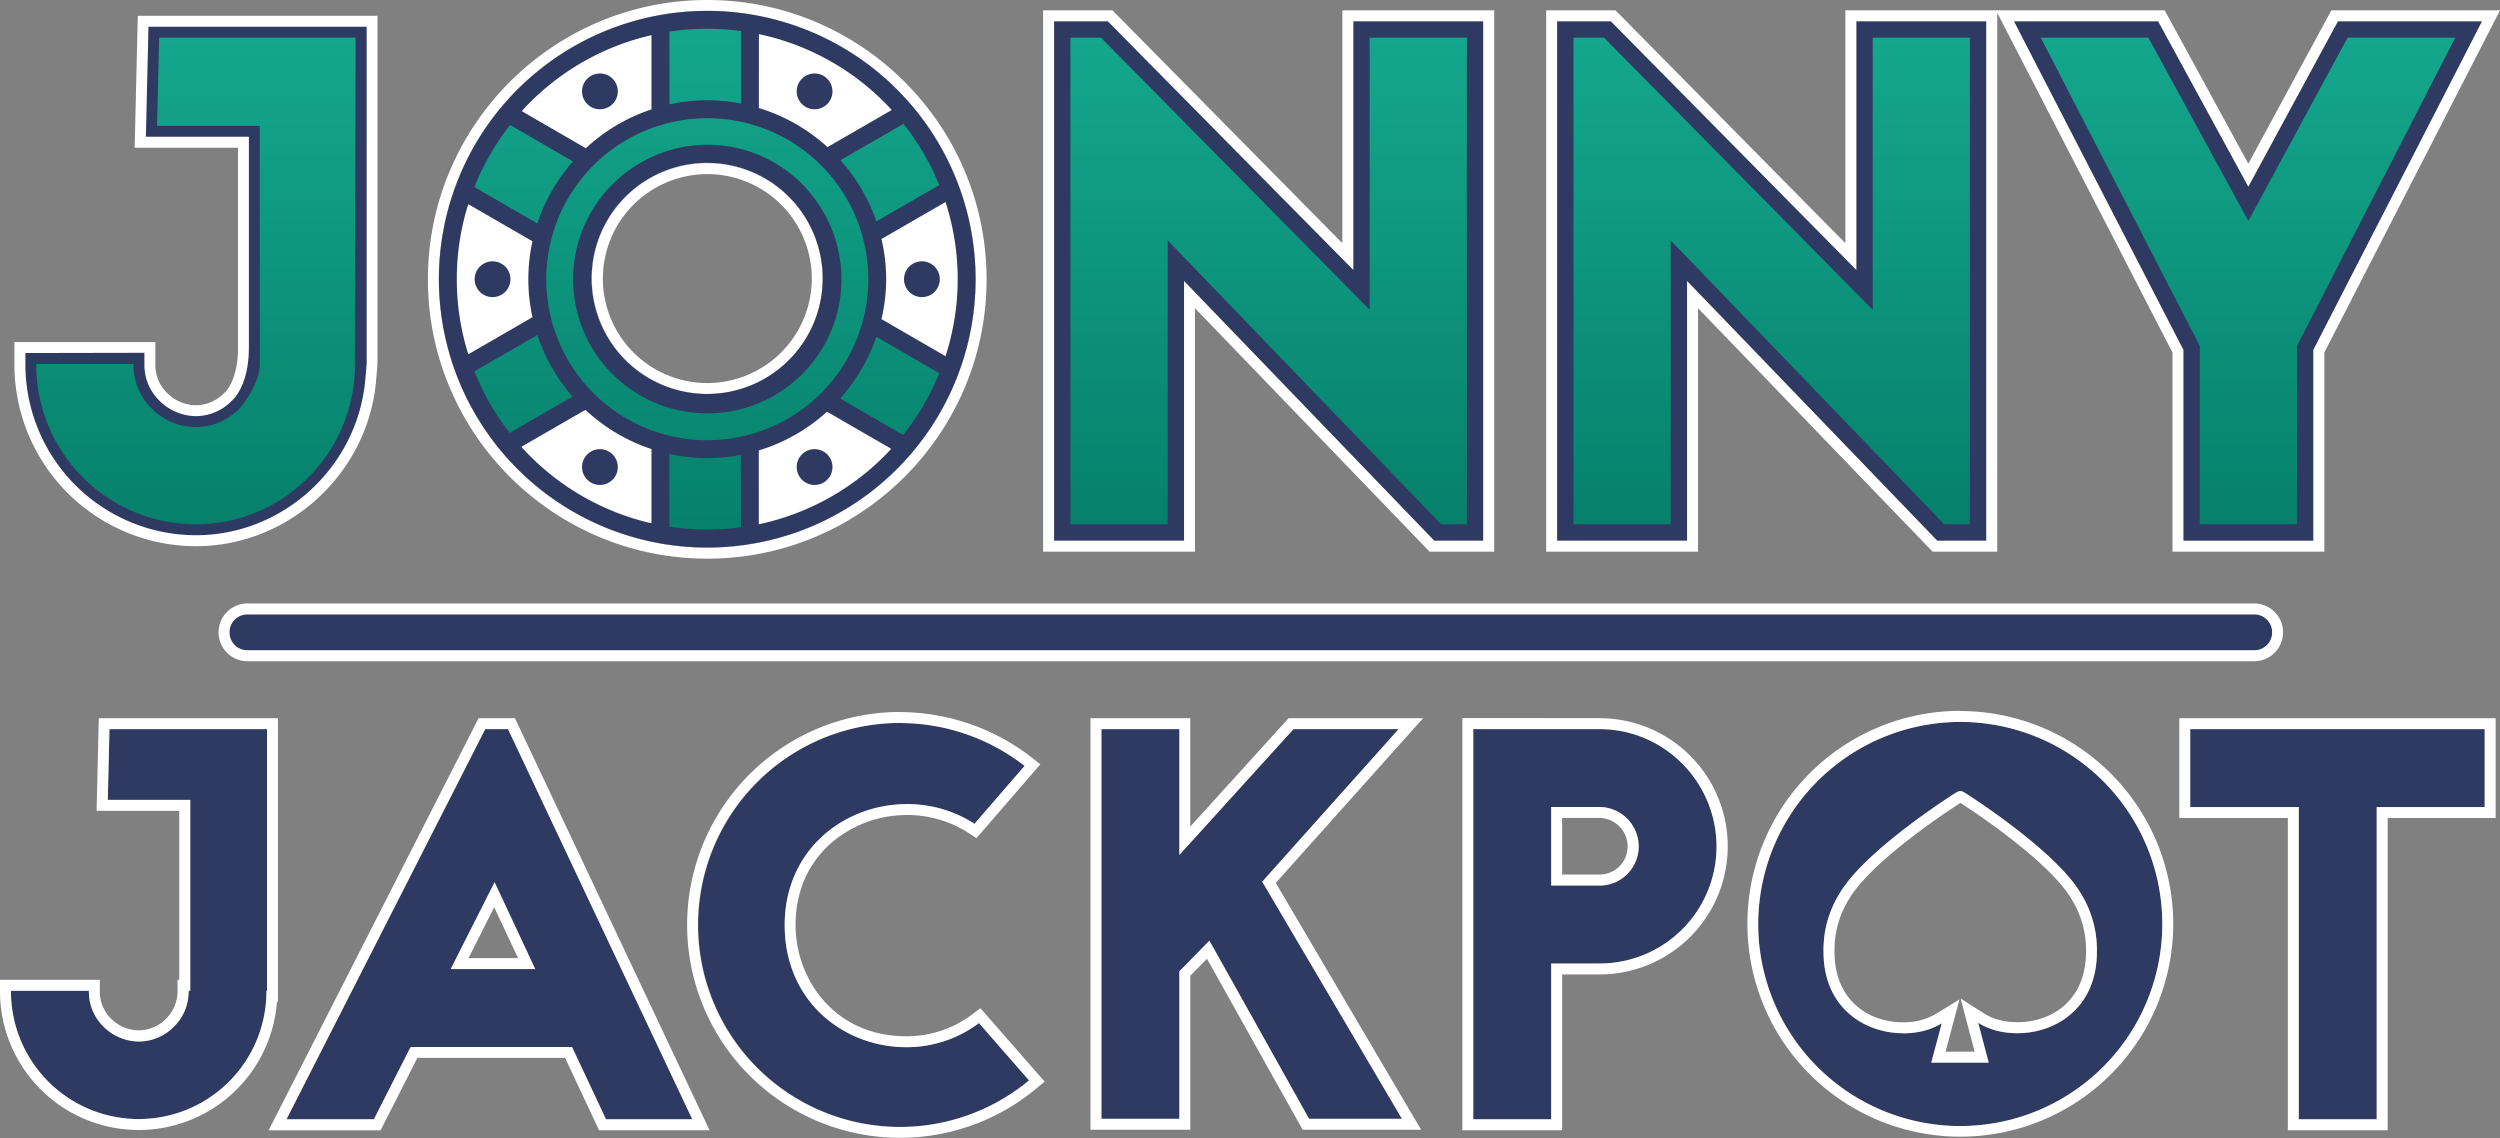<svg xmlns="http://www.w3.org/2000/svg" xmlns:xlink="http://www.w3.org/1999/xlink" viewBox="0 0 1279.84 582.63"><rect x="0" y="0" width="1279.84" height="582.63" fill="#808080" stroke="none"/><defs><linearGradient id="linear-gradient" x1="100.31" y1="268.42" x2="100.31" y2="19.3" gradientUnits="userSpaceOnUse"><stop offset="0" stop-color="#06806b"/><stop offset="1" stop-color="#14a78d"/></linearGradient><linearGradient id="linear-gradient-2" x1="649.48" y1="268.42" x2="649.48" y2="19.3" xlink:href="#linear-gradient"/><linearGradient id="linear-gradient-3" x1="907" y1="268.42" x2="907" y2="19.3" xlink:href="#linear-gradient"/><linearGradient id="linear-gradient-4" x1="1150.84" y1="268.42" x2="1150.84" y2="19.3" xlink:href="#linear-gradient"/><linearGradient id="linear-gradient-5" x1="361.48" y1="274.22" x2="361.48" y2="12.15" xlink:href="#linear-gradient"/></defs><title>Asset 1</title><g id="Layer_2" data-name="Layer 2"><g id="Logo"><path d="M116.76,203.13a23,23,0,0,1-16.45,7.14,24,24,0,0,1-16.8-7.14,22.76,22.76,0,0,1-6.78-16.45v-8.75H10.17v8.75a90.24,90.24,0,0,0,90.14,90.14c46.81,0,85.36-36.15,89.43-82.09l.71-8.4V10.9H73.27l-.19,8.2L72,64.23l-.2,8.6h52.8v105.1C124.61,197,116.76,203.13,116.76,203.13Z" style="fill:#2f3a62"/><path d="M100.31,279.62A93,93,0,0,1,7.38,186.68V175.13H79.53v11.55a20,20,0,0,0,6,14.47,21.17,21.17,0,0,0,14.82,6.32,20.22,20.22,0,0,0,14.47-6.32l.23-.2c.24-.21,6.8-6.1,6.8-23V75.63H68.94L70.54,8.1H193.25V186.33l-.72,8.63C188.33,242.44,147.82,279.62,100.31,279.62ZM13,180.73v6A87.44,87.44,0,0,0,100.31,274C145,274,183,239.08,187,194.48l.71-8.39V13.7H76L74.68,70h52.73v107.9c0,18.86-7.49,26.17-8.75,27.26a25.69,25.69,0,0,1-18.35,7.88,26.82,26.82,0,0,1-18.78-8,25.53,25.53,0,0,1-7.6-18.43v-6Z" style="fill:#fff"/><path d="M759.34,10.9H692.79V138.14L569.63,13.4l-2.46-2.5H539.62V276.82h66.55V143.9L731.75,274.25l2.47,2.57h25.12V10.9Z" style="fill:#2f3a62"/><path d="M759.34,10.9V276.82H734.22l-2.47-2.57L606.17,143.9V276.82H539.62V10.9h27.55l2.46,2.5L692.79,138.14V10.9h66.55m5.6-5.6H687.19V124.5L573.62,9.46,571.15,7,569.51,5.3H534V282.42h77.75V157.78L727.71,278.13l2.48,2.58,1.65,1.71h33.1V5.3Z" style="fill:#fff"/><path d="M1016.86,10.9H950.31V138.14L827.15,13.4l-2.46-2.5H797.14V276.82h66.55V143.9L989.26,274.25l2.48,2.57h25.12V10.9Z" style="fill:#2f3a62"/><path d="M1016.86,10.9V276.82H991.74l-2.48-2.57L863.69,143.9V276.82H797.14V10.9h27.55l2.46,2.5L950.31,138.14V10.9h66.55m5.6-5.6H944.71V124.5L831.14,9.46,828.67,7,827,5.3H791.54V282.42h77.75V157.78L985.23,278.13l2.48,2.58,1.65,1.71h33.1V5.3Z" style="fill:#fff"/><path d="M1270.67,10.9h-73.84l-2.38,4.4L1151,95.53l-43.78-80.25-2.39-4.38H1031l6.32,12.25,80.45,156v97.69h66.55v-97.7l80.1-156,6.28-12.23Z" style="fill:#2f3a62"/><path d="M1270.67,10.9l-6.28,12.23-80.1,156v97.7h-66.55V179.13l-80.45-156L1031,10.9h73.85l2.39,4.38L1151,95.53l43.46-80.23,2.38-4.4h73.84m9.17-5.6h-86.35l-1.58,2.93-2.39,4.4L1151,83.81l-38.84-71.22-2.39-4.37-1.59-2.92h-86.37l4.21,8.17,6.32,12.24,79.83,154.78V282.42h77.75v-102l79.48-154.78,6.28-12.23,4.19-8.16Z" style="fill:#fff"/><path d="M181.7,186.68c0,45.14-36.61,81.74-81.39,81.74a81.75,81.75,0,0,1-81.74-81.74v-.35H68.33v.35a31.16,31.16,0,0,0,9.24,22.39,32.31,32.31,0,0,0,22.74,9.6,31.51,31.51,0,0,0,22.39-9.6S133,197.33,133,186.33V64.43H80.41L81.48,19.3H182.05Z" style="fill:url(#linear-gradient)"/><path d="M737.8,268.42l-140-145.35V268.42H548V19.3h15.64L701.19,158.61V19.3h49.75V268.42Z" style="fill:url(#linear-gradient-2)"/><path d="M995.31,268.42l-140-145.35V268.42H805.54V19.3h15.64L958.71,158.61V19.3h49.75V268.42Z" style="fill:url(#linear-gradient-3)"/><path d="M1256.92,19.3l-81,157.79v91.33h-49.75V177.09L1044.75,19.3h55.09L1151,113.12l50.82-93.82Z" style="fill:url(#linear-gradient-4)"/><rect x="117.49" y="314.53" width="1045.71" height="18.38" rx="3.28" style="fill:#2f3a62"/><path d="M1154,314.53a9.19,9.19,0,1,1,0,18.38H126.68a9.19,9.19,0,1,1,0-18.38H1154m0-5.6H126.68a14.79,14.79,0,0,0,0,29.58H1154a14.79,14.79,0,0,0,0-29.58Z" style="fill:#fff"/><path d="M136.69,373.27V507.21h-.29v.28a65.4,65.4,0,1,1-130.8,0v-.28H45.5v.28a25,25,0,0,0,7.4,18,25.94,25.94,0,0,0,18.24,7.69,25.3,25.3,0,0,0,18-7.69,25,25,0,0,0,7.4-18v-.28h.86V409.47H55.18l.86-36.2Z" style="fill:#2f3a62"/><path d="M136.69,373.27V507.21h-.29v.28a65.4,65.4,0,1,1-130.8,0v-.28H45.5v.28a25,25,0,0,0,7.4,18,25.94,25.94,0,0,0,18.24,7.69,25.3,25.3,0,0,0,18-7.69,25,25,0,0,0,7.4-18v-.28h.86V409.47H55.18l.86-36.2h80.65m5.6-5.6H50.57l-.13,5.47-.85,36.19-.14,5.74H91.76v86.54H90.9v5.88a20.17,20.17,0,0,1-19.76,20,20.42,20.42,0,0,1-14.28-6,19.41,19.41,0,0,1-5.76-14v-5.88H0v5.88a71,71,0,0,0,141.8,5.32h.49V367.67Z" style="fill:#fff"/><path d="M292.85,536H210.21L191.4,573H146.66L248.4,373.27h11.68L354.41,573H310.23ZM274,496.1l-20.8-44.46L230.73,496.1Z" style="fill:#2f3a62"/><path d="M260.08,373.27,354.41,573H310.23l-17.38-37H210.21L191.4,573H146.66L248.4,373.27h11.68M230.73,496.1H274l-20.8-44.46L230.73,496.1m32.9-128.43H245l-1.55,3.06L141.67,570.5l-4.14,8.14h57.31l1.56-3.07,17.25-34h75.64l15.88,33.83,1.51,3.22h56.56l-3.77-8L265.14,370.88l-1.51-3.21ZM239.84,490.5,253,464.43l12.2,26.07Z" style="fill:#fff"/><path d="M498.88,421.72c-38.75-25.08-97.17-1.71-97.17,51.86,0,56.14,61.84,78.66,99.45,50.16l25.65,29.35a103.36,103.36,0,1,1-2.28-161Z" style="fill:#2f3a62"/><path d="M460.7,370.14a104.19,104.19,0,0,1,63.83,21.94l-25.65,29.64a63.39,63.39,0,0,0-34.52-10.08c-31.76,0-62.65,23-62.65,61.94,0,39.63,30.82,62.51,62.17,62.51a61.47,61.47,0,0,0,37.28-12.35l25.65,29.35a103.43,103.43,0,1,1-66.11-183m0-5.6a109,109,0,1,0,69.68,192.87l4.44-3.67L531,549.41l-25.65-29.36-3.44-3.93-4.16,3.15a55.58,55.58,0,0,1-33.9,11.22c-36.74,0-56.57-29.32-56.57-56.91,0-21.05,9.56-34.15,17.58-41.43a59.22,59.22,0,0,1,39.47-14.91,57.82,57.82,0,0,1,31.48,9.18l4.09,2.65,3.19-3.69,25.64-29.63,3.87-4.47L528,387.65a110.53,110.53,0,0,0-67.26-23.11Z" style="fill:#fff"/><path d="M619.14,481.56l-15.39,15.67v75.52h-39.9V373.27h39.9v64.41l58.42-64.41H716l-69.82,78.09,71.53,121.39H670.15Z" style="fill:#2f3a62"/><path d="M716,373.27l-69.82,78.09,71.53,121.39H670.15l-51-91.19-15.39,15.67v75.52h-39.9V373.27h39.9v64.41l58.42-64.41H716m12.52-5.6H659.69L658,369.51l-48.67,53.66v-55.5H558.26V578.35h51.09V499.52l8.55-8.7,47.36,84.67,1.6,2.86h60.68l-5-8.44L653.11,452l67.09-75,8.35-9.34Z" style="fill:#fff"/><path d="M818.9,373.27c33.06,0,59.85,27.08,59.85,60.13a59.84,59.84,0,0,1-59.85,59.85H794.11V573H754.22V373.27Zm0,80.08a20,20,0,0,0,20-20,20.25,20.25,0,0,0-20-20.23H794.11v40.18Z" style="fill:#2f3a62"/><path d="M818.9,373.27c33.06,0,59.85,27.08,59.85,60.13a59.84,59.84,0,0,1-59.85,59.85H794.11V573H754.22V373.27H818.9m-24.79,80.08H818.9a20,20,0,0,0,20-20,20.25,20.25,0,0,0-20-20.23H794.11v40.18m24.79-85.68H748.62v211h51.09V498.85H818.9a65.59,65.59,0,0,0,0-131.18Zm-19.19,51.1H818.9a14.69,14.69,0,0,1,14.35,14.63,14.37,14.37,0,0,1-14.35,14.35H799.71v-29Z" style="fill:#fff"/><path d="M1003.5,369.58A103.44,103.44,0,1,0,1107,473,103.61,103.61,0,0,0,1003.5,369.58ZM1032.87,529c-8.76,0-15.31-2.27-20.18-5.35l5.4,20.44h-29.4l5.38-20.24c-4.85,3-11.31,5.15-19.91,5.15-19.57,0-40.63-13-40.63-41.61a54.72,54.72,0,0,1,8.18-29.87c5.6-9.52,17.47-21.14,35.19-34.61,6.92-5.26,13.3-9.66,17.42-12.46,8-5.37,8.26-5.37,9.24-5.37s1.2,0,9.24,5.4c4.11,2.8,10.47,7.22,17.41,12.49,17.7,13.49,29.51,25.11,35.09,34.55a54.86,54.86,0,0,1,8.17,29.87C1073.47,515.93,1052.44,529,1032.87,529Z" style="fill:#2f3a62"/><path d="M1003.5,369.58A103.44,103.44,0,1,1,900.08,473,103.62,103.62,0,0,1,1003.5,369.58M974.16,529c8.6,0,15.06-2.19,19.91-5.15L988.69,544h29.4l-5.4-20.44c4.87,3.08,11.42,5.35,20.18,5.35,19.57,0,40.6-13,40.6-41.61a54.86,54.86,0,0,0-8.17-29.87c-5.58-9.44-17.39-21.06-35.09-34.55-6.94-5.27-13.3-9.69-17.41-12.49-8-5.4-8.26-5.4-9.24-5.4s-1.2,0-9.24,5.37c-4.12,2.8-10.5,7.2-17.42,12.46-17.72,13.47-29.59,25.09-35.19,34.61a54.72,54.72,0,0,0-8.18,29.87c0,28.59,21.06,41.61,40.63,41.61m29.34-165a109,109,0,1,0,109.06,109A109.15,109.15,0,0,0,1003.5,364ZM974.16,523.35c-17.43,0-35-11.13-35-36a48.94,48.94,0,0,1,7.39-27c5.2-8.83,16.55-19.92,33.77-33,6.61-5,12.65-9.21,17.18-12.29,1.55-1,4.42-2.95,6.08-4,1.67,1,4.55,3,6.12,4,6,4.07,11.78,8.22,17.16,12.3,17.13,13.07,28.46,24.15,33.64,32.94a49,49,0,0,1,7.4,27c0,24.88-17.58,36-35,36-6.7,0-12.49-1.51-17.19-4.48l-12-7.62,3.64,13.78,3.55,13.41H996l3.51-13.21,3.59-13.52L991.14,519a32,32,0,0,1-17,4.33Z" style="fill:#fff"/><path d="M1272,373.27v39.9h-55.29V573h-39.89V413.17h-55.57v-39.9Z" style="fill:#2f3a62"/><path d="M1272,373.27v39.9h-55.29V573h-39.89V413.17h-55.57v-39.9H1272m5.6-5.6H1115.66v51.1h55.57V578.64h51.09V418.77h55.29v-51.1Z" style="fill:#fff"/><path d="M362.06,5.6A137.36,137.36,0,1,0,499.42,143,137.34,137.34,0,0,0,362.06,5.6Zm.05,196.1a59.08,59.08,0,1,1,59.08-59.08A59.07,59.07,0,0,1,362.11,201.7Z" style="fill:#fff"/><path d="M362.06,5.6A137.36,137.36,0,1,1,224.7,143,137.36,137.36,0,0,1,362.06,5.6m.05,196.1A59.08,59.08,0,1,0,303,142.62a59.09,59.09,0,0,0,59.07,59.08M362.06,0c-78.83,0-143,64.13-143,143s64.13,143,143,143,143-64.13,143-143S440.89,0,362.06,0Zm.05,196.1a53.48,53.48,0,1,1,53.48-53.48,53.54,53.54,0,0,1-53.48,53.48Z" style="fill:#fff"/><path d="M447,118.18,486,97.6,464.81,57.51,423.88,80.89l-39.45-25,.36-43.79H339.15V58.8L301.69,80.24,261.32,57.73l-24.16,39L276,120.11l1.09,42.65-40.12,26.59,23.18,38.36,38.78-23.38,38.61,23.38.84,45.22,46.45,1.29v-47.8l39.09-21L462.8,229,486,188.91l-38.58-22.29ZM363,207.3a64.61,64.61,0,1,1,64.59-64.62A64.61,64.61,0,0,1,363,207.3Z" style="fill:url(#linear-gradient-5)"/><path d="M362.07,5.56A137.38,137.38,0,1,0,499.44,142.94,137.38,137.38,0,0,0,362.07,5.56ZM462.52,63.42a128.14,128.14,0,0,1,18.32,31.32l-32.2,18.58A91.53,91.53,0,0,0,430.25,82Zm-18,79.52a82.43,82.43,0,1,1-82.42-82.43,82.42,82.42,0,0,1,82.42,82.43Zm-56-125.47a128.19,128.19,0,0,1,68,38.84l-32.9,19a91.69,91.69,0,0,0-35.13-20Zm-45.8-1.28a127.44,127.44,0,0,1,36.64-.28V53a89.57,89.57,0,0,0-36.64.43ZM333.51,18V56a91.45,91.45,0,0,0-33.6,19.89l-32.81-19A128.25,128.25,0,0,1,333.51,18ZM261.13,64l32.19,18.62a91.31,91.31,0,0,0-18.22,31.78L242.88,95.77A128.34,128.34,0,0,1,261.13,64Zm-27.28,78.93a127.66,127.66,0,0,1,5.88-38.41l32.86,19a90.31,90.31,0,0,0,0,38.86l-32.85,19a127.78,127.78,0,0,1-5.89-38.42Zm27.09,78.67a128.11,128.11,0,0,1-18.06-31.51l32.23-18.59a91.45,91.45,0,0,0,18,31.51Zm72.57,46.3a128.28,128.28,0,0,1-66.62-39.16l32.81-18.93a91.65,91.65,0,0,0,33.81,20.08Zm45.79,2a127.44,127.44,0,0,1-36.64-.27V232.41a89.74,89.74,0,0,0,36.64.43Zm9.16-1.55V230.6a91.44,91.44,0,0,0,34.92-19.83l32.89,19a128.33,128.33,0,0,1-67.81,38.61Zm73.86-45.69-32.25-18.65a91.51,91.51,0,0,0,18.59-31.57l32.19,18.62a128,128,0,0,1-18.53,31.6Zm-11.07-59.3a88.57,88.57,0,0,0,0-41l32.8-18.93a128.08,128.08,0,0,1,0,78.92Z" style="fill:#2f3a62"/><path d="M421.55,108.59a68.23,68.23,0,0,0-93-25.6l-.8.46a68.69,68.69,0,1,0,93.83,25.14ZM419.11,158A59.15,59.15,0,1,1,362,83.38a60,60,0,0,1,15.5,2.06A59.14,59.14,0,0,1,419.11,158Z" style="fill:#2f3a62"/><path d="M316.28,239.1a9.16,9.16,0,1,1-9.16-9.16,9.16,9.16,0,0,1,9.16,9.16Z" style="fill:#2f3a62"/><path d="M426.18,239.1a9.16,9.16,0,1,1-9.16-9.16,9.16,9.16,0,0,1,9.16,9.16Z" style="fill:#2f3a62"/><path d="M481.12,142.94a9.16,9.16,0,1,1-9.15-9.16,9.16,9.16,0,0,1,9.15,9.16Z" style="fill:#2f3a62"/><path d="M426.18,46.78A9.16,9.16,0,1,1,417,37.62a9.16,9.16,0,0,1,9.16,9.16Z" style="fill:#2f3a62"/><path d="M316.28,46.78a9.16,9.16,0,1,1-9.16-9.16,9.16,9.16,0,0,1,9.16,9.16Z" style="fill:#2f3a62"/><path d="M261.32,142.94a9.16,9.16,0,1,1-9.15-9.16,9.15,9.15,0,0,1,9.15,9.16Z" style="fill:#2f3a62"/></g></g></svg>